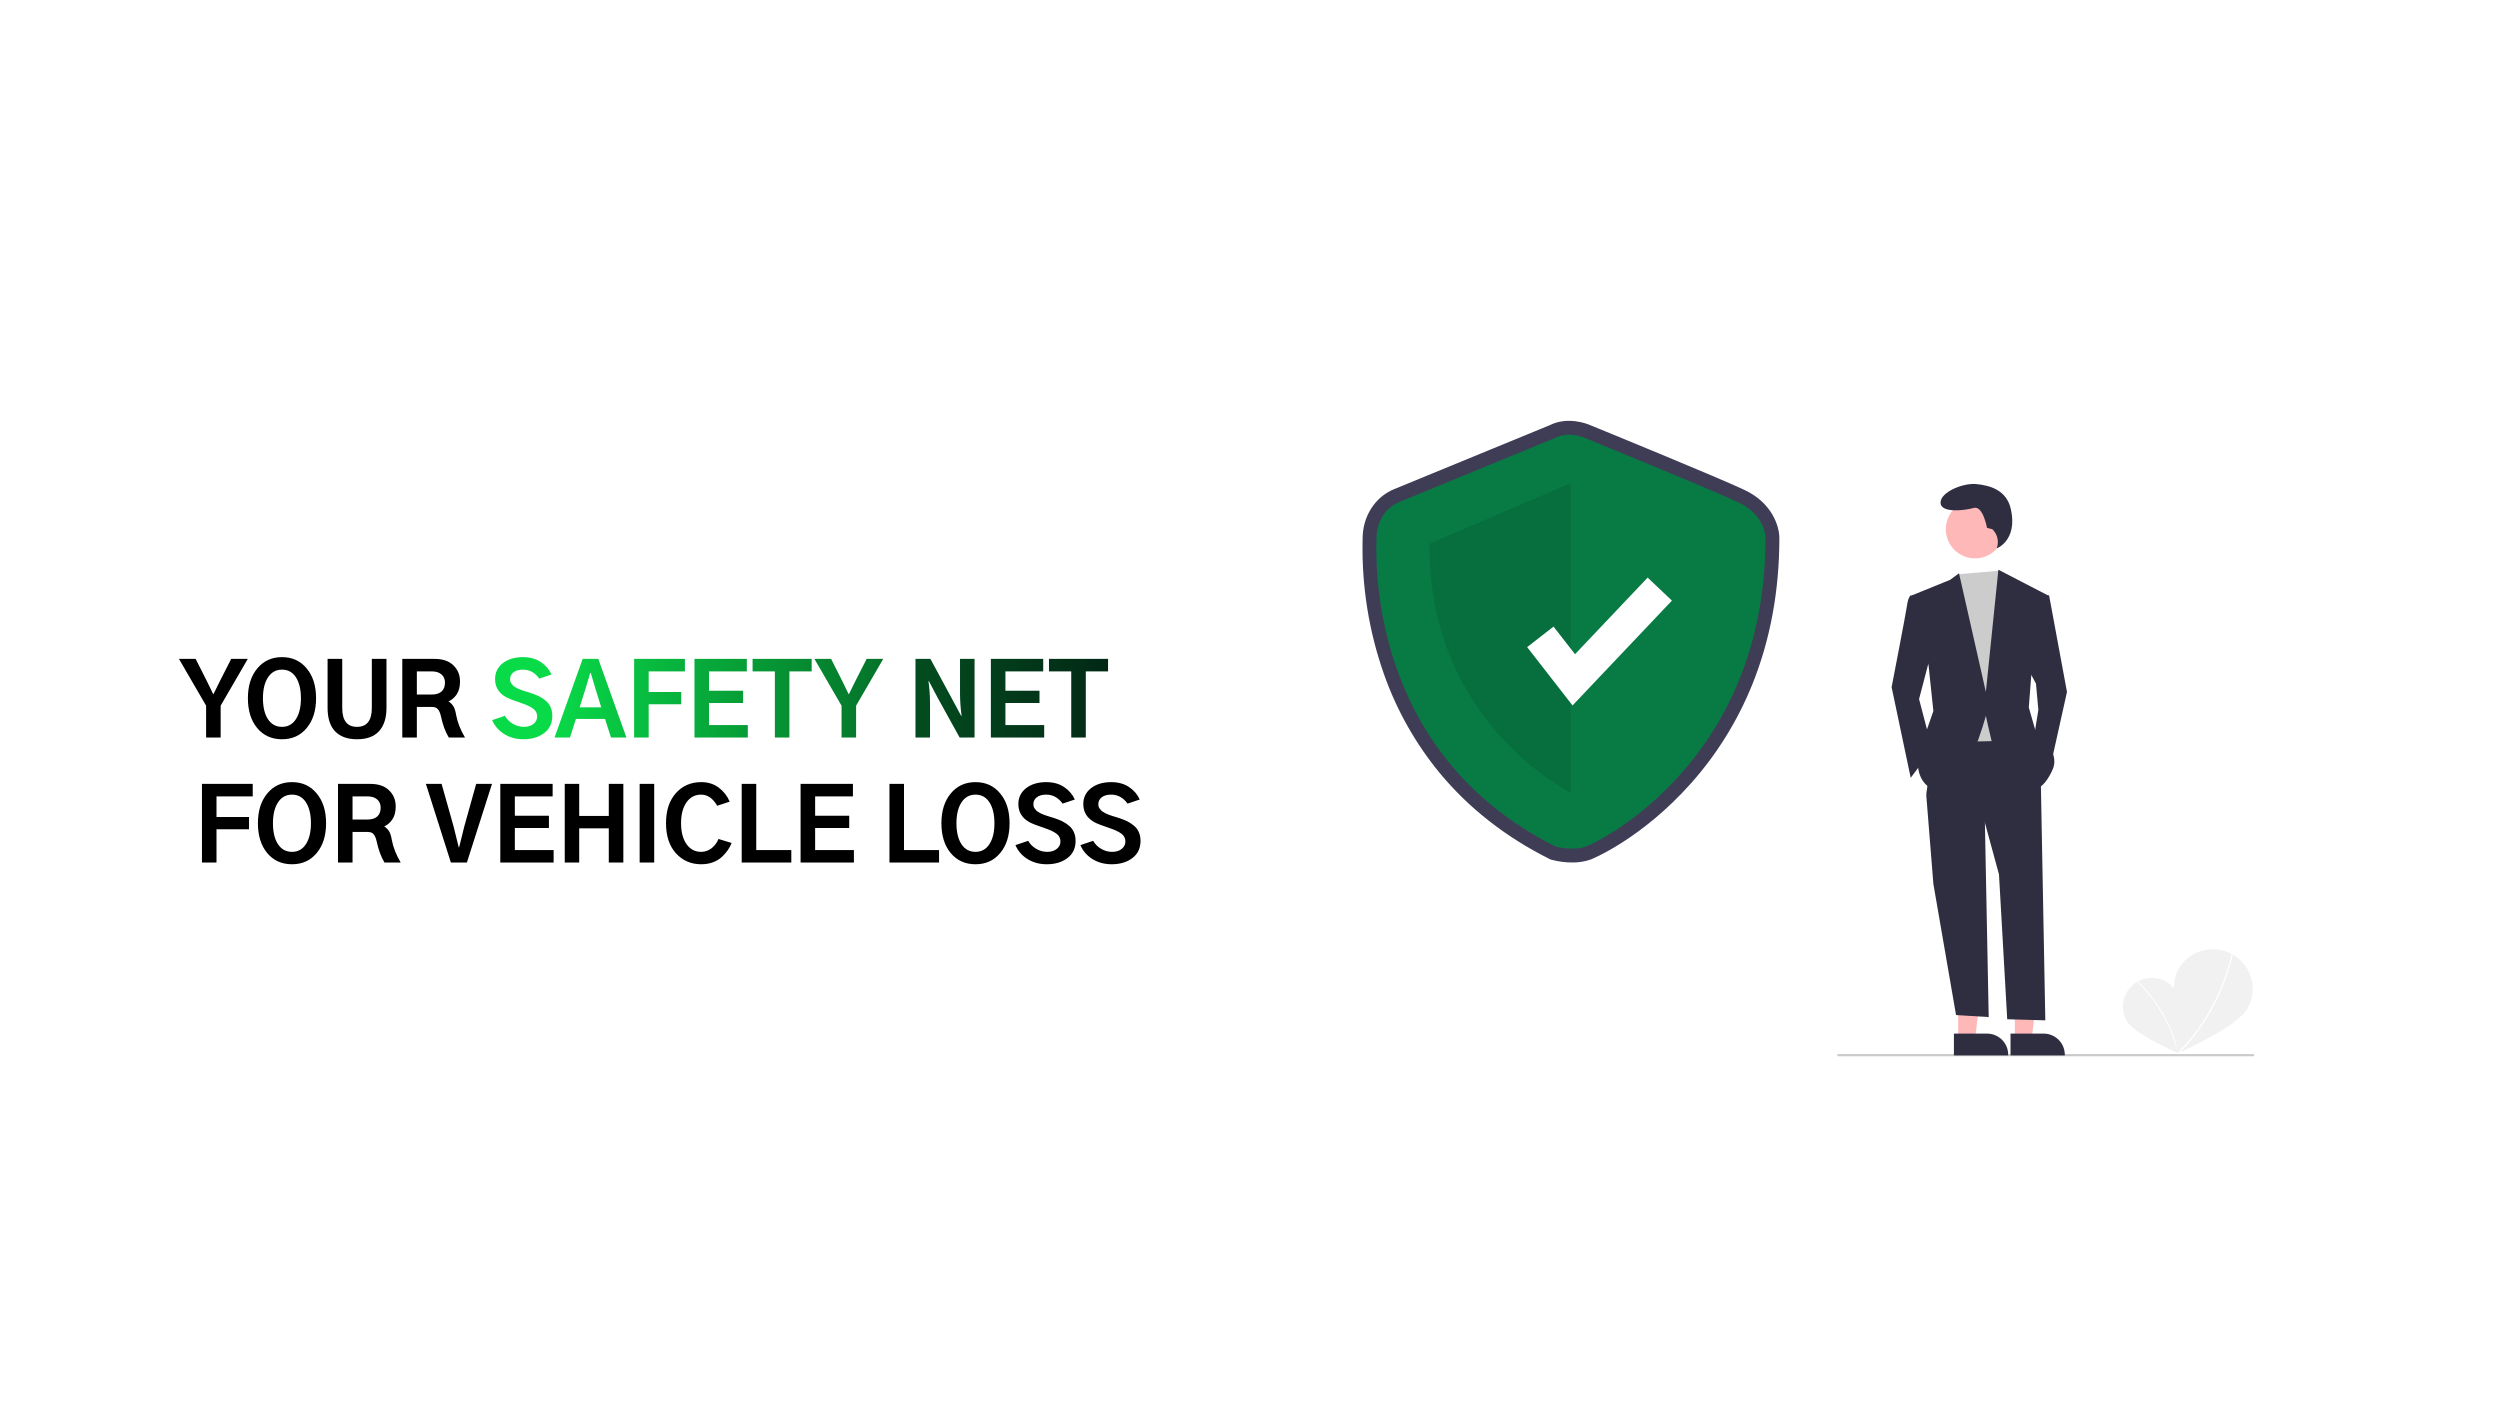 <svg width="1200" height="675" viewBox="0 0 1200 675" fill="none" xmlns="http://www.w3.org/2000/svg">
<rect width="1200" height="675" fill="white"/>
<g clip-path="url(#clip0_4_8)">
<path d="M1044.81 476.374C1048.57 483.006 1045.38 505.404 1045.38 505.404C1045.38 505.404 1024.54 496.586 1020.78 489.957C1018.99 486.773 1018.53 483.005 1019.51 479.482C1020.49 475.96 1022.82 472.97 1026.01 471.17C1029.19 469.37 1032.96 468.907 1036.49 469.883C1040.01 470.858 1043.01 473.193 1044.81 476.374Z" fill="#F1F1F1"/>
<path d="M1045.68 505.376L1045.24 505.469C1040.98 485.216 1026.08 471.483 1025.93 471.346L1026.24 471.012C1026.39 471.149 1041.39 484.976 1045.68 505.376Z" fill="white"/>
<path d="M1078.92 483.926C1073.82 493.161 1045.11 505.672 1045.11 505.672C1045.11 505.672 1040.37 474.721 1045.46 465.488C1047.91 461.054 1052.02 457.773 1056.88 456.367C1061.75 454.96 1066.98 455.543 1071.41 457.988C1075.85 460.433 1079.13 464.539 1080.54 469.404C1081.95 474.268 1081.36 479.491 1078.92 483.926Z" fill="#F1F1F1"/>
<path d="M1045.36 506.007L1044.93 505.553C1065.71 485.828 1071.09 458.317 1071.14 458.041L1071.76 458.157C1071.7 458.434 1066.29 486.138 1045.36 506.007Z" fill="white"/>
<path d="M754.624 413.995C751.337 413.984 748.065 413.561 744.884 412.736L744.257 412.563L743.675 412.272C722.647 401.734 704.907 387.816 690.947 370.903C679.391 356.82 670.382 340.831 664.324 323.654C657.079 303.088 653.594 281.389 654.034 259.591C654.043 259.133 654.051 258.78 654.051 258.537C654.051 247.94 659.936 238.643 669.043 234.85C676.014 231.947 739.302 205.966 743.875 204.089C752.486 199.777 761.674 203.376 763.144 204.006C766.441 205.353 824.948 229.27 837.591 235.287C850.621 241.488 854.097 252.629 854.097 258.234C854.097 283.61 849.7 307.325 841.028 328.722C834.024 346.041 824.098 362.03 811.681 375.992C787.724 402.938 763.761 412.49 763.529 412.574C760.665 413.559 757.652 414.04 754.624 413.995ZM748.988 400.044C751.066 400.509 755.849 401.208 758.967 400.071C762.927 398.627 782.984 388.232 801.727 367.152C827.622 338.026 840.762 301.412 840.781 258.328C840.735 257.455 840.115 251.229 831.866 247.303C819.468 241.403 758.656 216.55 758.043 216.3L757.875 216.229C756.6 215.695 752.544 214.571 749.749 216.035L749.189 216.296C748.511 216.574 681.33 244.152 674.165 247.135C669.153 249.223 667.367 254.393 667.367 258.537C667.367 258.839 667.359 259.28 667.348 259.849C666.775 289.329 673.601 361.87 748.988 400.044Z" fill="#3F3D56"/>
<path d="M746.659 210.14C746.659 210.14 678.868 237.968 671.604 240.993C664.341 244.018 660.709 251.277 660.709 258.537C660.709 265.796 655.261 360.523 746.659 406.323C746.659 406.323 754.955 408.617 761.248 406.323C767.542 404.029 847.439 365.311 847.439 258.234C847.439 258.234 847.439 247.345 834.728 241.295C822.017 235.246 760.562 210.14 760.562 210.14C760.562 210.14 753.015 206.813 746.659 210.14Z" fill="#087B45"/>
<path opacity="0.1" d="M753.923 231.918V380.371C753.923 380.371 685.526 347.465 686.131 260.956L753.923 231.918Z" fill="black"/>
<path d="M754.815 338.613L733.027 310.614L745.697 300.765L756.014 314.022L790.865 277.251L802.519 288.287L754.815 338.613Z" fill="white"/>
<path d="M1081.48 507H882.388C882.25 507 882.117 506.945 882.019 506.847C881.921 506.749 881.866 506.616 881.866 506.478C881.866 506.339 881.921 506.206 882.019 506.108C882.117 506.011 882.25 505.955 882.388 505.955H1081.48C1081.62 505.955 1081.75 506.011 1081.85 506.108C1081.94 506.206 1082 506.339 1082 506.478C1082 506.616 1081.94 506.749 1081.85 506.847C1081.75 506.945 1081.62 507 1081.48 507Z" fill="#CACACA"/>
<path d="M939.939 498.768L948.02 498.767L951.865 467.613L939.937 467.613L939.939 498.768Z" fill="#FFB8B8"/>
<path d="M937.877 496.13L953.793 496.13H953.793C956.483 496.13 959.063 497.198 960.965 499.099C962.867 501 963.936 503.578 963.936 506.267V506.596L937.878 506.597L937.877 496.13Z" fill="#2F2E41"/>
<path d="M967.111 498.768L975.192 498.767L979.037 467.613L967.11 467.613L967.111 498.768Z" fill="#FFB8B8"/>
<path d="M965.05 496.13L980.965 496.13H980.966C983.656 496.13 986.235 497.198 988.137 499.099C990.039 501 991.108 503.578 991.108 506.267V506.596L965.05 506.597L965.05 496.13Z" fill="#2F2E41"/>
<path d="M952.641 389.361L954.58 488.199L938.898 487.227L928.018 424.272L924.582 381.348L952.641 389.361Z" fill="#2F2E41"/>
<path d="M979.554 372.764L981.752 489.765L963.463 489.243L959.512 419.694L952.641 394.512L924.582 381.349L929.163 349.871L970.392 349.299L979.554 372.764Z" fill="#2F2E41"/>
<path d="M948.023 268.03C955.768 268.03 962.047 261.755 962.047 254.014C962.047 246.273 955.768 239.997 948.023 239.997C940.277 239.997 933.998 246.273 933.998 254.014C933.998 261.755 940.277 268.03 948.023 268.03Z" fill="#FFB8B8"/>
<path d="M959.655 273.935L961.803 277.188L967.529 293.212L962.948 355.594L936.035 356.167L932.599 284.627L939.796 275.636L959.655 273.935Z" fill="#CCCCCC"/>
<path d="M921.719 286.345L917.138 285.772C917.138 285.772 915.993 286.345 915.42 290.351C914.848 294.357 907.976 329.84 907.976 329.84L917.138 373.336L927.445 359.601L921.147 335.564L927.445 311.526L921.719 286.345Z" fill="#2F2E41"/>
<path d="M980.127 285.773H983.563L992.152 332.13L984.135 368.185L976.118 355.022L978.409 340.714L977.264 328.124L973.255 320.683L980.127 285.773Z" fill="#2F2E41"/>
<path d="M956.31 254.014L953.76 253.377C953.76 253.377 951.847 242.546 947.385 243.82C942.923 245.094 931.449 246.369 931.449 241.272C931.449 236.175 942.285 231.715 948.66 232.352C955.035 232.989 963.176 235.103 965.234 244.457C968.533 259.453 958.427 263.241 958.427 263.241L958.595 262.695C959.062 261.179 959.096 259.562 958.692 258.028C958.288 256.494 957.463 255.104 956.31 254.014Z" fill="#2F2E41"/>
<path d="M917.711 285.772L936.035 278.332L940.329 275.184L953.214 332.13L959.226 273.467L982.99 285.772L974.973 324.69L973.828 339.57L977.264 351.588C977.264 351.588 989.289 360.173 985.28 369.33C981.272 378.487 976.691 379.059 976.691 379.059C976.691 379.059 957.222 360.745 956.077 356.167C954.931 351.588 953.214 343.576 953.214 343.576C953.214 343.576 943.479 380.204 932.026 379.632C920.574 379.059 920.574 367.041 920.574 367.041L923.437 354.45L928.018 341.287L925.728 319.539L917.711 285.772Z" fill="#2F2E41"/>
</g>
<path d="M85.898 316.266H93.914L99.445 327.234C100.695 329.828 101.648 331.797 102.305 333.141H102.492C103.805 330.516 104.773 328.547 105.398 327.234L110.977 316.266H118.945L105.914 338.719V354H98.93V338.719L85.898 316.266ZM118.992 335.156C118.992 329.219 120.492 324.453 123.492 320.859C126.492 317.234 130.445 315.422 135.352 315.422C140.289 315.422 144.242 317.234 147.211 320.859C150.211 324.453 151.711 329.219 151.711 335.156C151.711 341.094 150.211 345.859 147.211 349.453C144.242 353.047 140.289 354.844 135.352 354.844C130.414 354.844 126.445 353.047 123.445 349.453C120.477 345.859 118.992 341.094 118.992 335.156ZM126.211 335.156C126.211 339.375 127.008 342.719 128.602 345.188C130.227 347.656 132.477 348.891 135.352 348.891C138.195 348.891 140.414 347.672 142.008 345.234C143.633 342.766 144.445 339.406 144.445 335.156C144.445 330.938 143.648 327.594 142.055 325.125C140.461 322.656 138.227 321.422 135.352 321.422C132.508 321.422 130.273 322.656 128.648 325.125C127.023 327.594 126.211 330.938 126.211 335.156ZM157.242 339.75V316.266H164.273V339.797C164.273 345.859 166.633 348.891 171.352 348.891C176.102 348.891 178.477 345.859 178.477 339.797V316.266H185.508V339.75C185.508 344.625 184.32 348.359 181.945 350.953C179.602 353.547 176.07 354.844 171.352 354.844C166.82 354.844 163.336 353.594 160.898 351.094C158.461 348.594 157.242 344.812 157.242 339.75ZM200.086 333.375H207.305C209.305 333.375 210.852 332.891 211.945 331.922C213.039 330.953 213.586 329.531 213.586 327.656C213.586 326 213.023 324.688 211.898 323.719C210.805 322.75 209.258 322.266 207.258 322.266H200.086V333.375ZM193.102 354V316.266H208.57C212.508 316.266 215.523 317.297 217.617 319.359C219.742 321.391 220.805 323.969 220.805 327.094C220.805 329.688 220.258 331.781 219.164 333.375C218.07 334.938 216.789 336.031 215.32 336.656C216.445 337.469 217.258 338.328 217.758 339.234C218.258 340.109 218.664 341.484 218.977 343.359C219.633 346.797 221.039 350.344 223.195 354H215.414C213.789 351.312 212.539 347.938 211.664 343.875C211.32 342.312 210.836 341.172 210.211 340.453C209.617 339.703 208.664 339.328 207.352 339.328H200.086V354H193.102ZM96.938 414V376.266H121.312V382.266H103.922V392.156H119.531V398.062H103.922V414H96.938ZM123.797 395.156C123.797 389.219 125.297 384.453 128.297 380.859C131.297 377.234 135.25 375.422 140.156 375.422C145.094 375.422 149.047 377.234 152.016 380.859C155.016 384.453 156.516 389.219 156.516 395.156C156.516 401.094 155.016 405.859 152.016 409.453C149.047 413.047 145.094 414.844 140.156 414.844C135.219 414.844 131.25 413.047 128.25 409.453C125.281 405.859 123.797 401.094 123.797 395.156ZM131.016 395.156C131.016 399.375 131.812 402.719 133.406 405.188C135.031 407.656 137.281 408.891 140.156 408.891C143 408.891 145.219 407.672 146.812 405.234C148.438 402.766 149.25 399.406 149.25 395.156C149.25 390.938 148.453 387.594 146.859 385.125C145.266 382.656 143.031 381.422 140.156 381.422C137.312 381.422 135.078 382.656 133.453 385.125C131.828 387.594 131.016 390.938 131.016 395.156ZM169.219 393.375H176.438C178.438 393.375 179.984 392.891 181.078 391.922C182.172 390.953 182.719 389.531 182.719 387.656C182.719 386 182.156 384.688 181.031 383.719C179.938 382.75 178.391 382.266 176.391 382.266H169.219V393.375ZM162.234 414V376.266H177.703C181.641 376.266 184.656 377.297 186.75 379.359C188.875 381.391 189.938 383.969 189.938 387.094C189.938 389.688 189.391 391.781 188.297 393.375C187.203 394.938 185.922 396.031 184.453 396.656C185.578 397.469 186.391 398.328 186.891 399.234C187.391 400.109 187.797 401.484 188.109 403.359C188.766 406.797 190.172 410.344 192.328 414H184.547C182.922 411.312 181.672 407.938 180.797 403.875C180.453 402.312 179.969 401.172 179.344 400.453C178.75 399.703 177.797 399.328 176.484 399.328H169.219V414H162.234ZM204.422 376.266H211.969L217.734 396.75C219.328 403.219 220.141 406.516 220.172 406.641H220.406C222 400.172 222.812 396.875 222.844 396.75L228.562 376.266H236.156L224.109 414H216.422L204.422 376.266ZM240.141 414V376.266H265.266V382.266H247.125V391.547H263.484V397.453H247.125V408.047H265.734V414H240.141ZM271.078 414V376.266H278.016V391.641H292.219V376.266H299.203V414H292.219V397.594H278.016V414H271.078ZM307.031 414V376.266H314.016V414H307.031ZM319.688 395.109C319.688 389.078 321.25 384.297 324.375 380.766C327.531 377.203 331.609 375.422 336.609 375.422C339.891 375.422 342.703 376.312 345.047 378.094C347.391 379.875 349.125 382.109 350.25 384.797L344.25 386.766C342.219 383.203 339.641 381.422 336.516 381.422C333.578 381.422 331.234 382.672 329.484 385.172C327.766 387.641 326.906 390.953 326.906 395.109C326.906 399.328 327.781 402.688 329.531 405.188C331.281 407.656 333.609 408.891 336.516 408.891C338.422 408.891 340.125 408.297 341.625 407.109C343.125 405.891 344.203 404.422 344.859 402.703L351.188 404.625C350.719 405.812 350.109 406.953 349.359 408.047C348.609 409.141 347.656 410.234 346.5 411.328C345.344 412.391 343.906 413.25 342.188 413.906C340.5 414.531 338.641 414.844 336.609 414.844C331.703 414.844 327.656 413.094 324.469 409.594C321.281 406.094 319.688 401.266 319.688 395.109ZM356.016 414V376.266H363V408.047H379.828V414H356.016ZM384.281 414V376.266H409.406V382.266H391.266V391.547H407.625V397.453H391.266V408.047H409.875V414H384.281ZM426.938 414V376.266H433.922V408.047H450.75V414H426.938ZM451.875 395.156C451.875 389.219 453.375 384.453 456.375 380.859C459.375 377.234 463.328 375.422 468.234 375.422C473.172 375.422 477.125 377.234 480.094 380.859C483.094 384.453 484.594 389.219 484.594 395.156C484.594 401.094 483.094 405.859 480.094 409.453C477.125 413.047 473.172 414.844 468.234 414.844C463.297 414.844 459.328 413.047 456.328 409.453C453.359 405.859 451.875 401.094 451.875 395.156ZM459.094 395.156C459.094 399.375 459.891 402.719 461.484 405.188C463.109 407.656 465.359 408.891 468.234 408.891C471.078 408.891 473.297 407.672 474.891 405.234C476.516 402.766 477.328 399.406 477.328 395.156C477.328 390.938 476.531 387.594 474.938 385.125C473.344 382.656 471.109 381.422 468.234 381.422C465.391 381.422 463.156 382.656 461.531 385.125C459.906 387.594 459.094 390.938 459.094 395.156ZM487.406 405.656L493.547 403.594C494.391 405.125 495.641 406.391 497.297 407.391C498.984 408.391 500.766 408.891 502.641 408.891C504.547 408.891 506.078 408.422 507.234 407.484C508.422 406.547 509.016 405.359 509.016 403.922C509.016 402.328 508.359 401.062 507.047 400.125C505.766 399.188 503.906 398.312 501.469 397.5C497.812 396.281 495.359 395.328 494.109 394.641C490.578 392.672 488.812 389.781 488.812 385.969C488.812 382.812 490.047 380.266 492.516 378.328C495.016 376.391 498.25 375.422 502.219 375.422C505.562 375.422 508.406 376.203 510.75 377.766C513.094 379.328 514.812 381.328 515.906 383.766L510.047 385.734C507.984 382.859 505.359 381.422 502.172 381.422C500.266 381.422 498.766 381.844 497.672 382.688C496.578 383.531 496.031 384.625 496.031 385.969C496.031 386.406 496.078 386.812 496.172 387.188C496.297 387.562 496.484 387.906 496.734 388.219C496.984 388.531 497.234 388.828 497.484 389.109C497.734 389.359 498.094 389.609 498.562 389.859C499.031 390.109 499.422 390.328 499.734 390.516C500.078 390.672 500.562 390.875 501.188 391.125C501.844 391.344 502.344 391.516 502.688 391.641C503.062 391.734 503.625 391.906 504.375 392.156C505.125 392.375 505.672 392.547 506.016 392.672C507.453 393.141 508.719 393.641 509.812 394.172C510.906 394.703 511.969 395.391 513 396.234C514.062 397.078 514.875 398.125 515.438 399.375C516 400.625 516.281 402.031 516.281 403.594C516.281 407.156 514.969 409.922 512.344 411.891C509.75 413.859 506.453 414.844 502.453 414.844C498.984 414.844 495.906 414.016 493.219 412.359C490.562 410.703 488.625 408.469 487.406 405.656ZM518.578 405.656L524.719 403.594C525.562 405.125 526.812 406.391 528.469 407.391C530.156 408.391 531.938 408.891 533.812 408.891C535.719 408.891 537.25 408.422 538.406 407.484C539.594 406.547 540.188 405.359 540.188 403.922C540.188 402.328 539.531 401.062 538.219 400.125C536.938 399.188 535.078 398.312 532.641 397.5C528.984 396.281 526.531 395.328 525.281 394.641C521.75 392.672 519.984 389.781 519.984 385.969C519.984 382.812 521.219 380.266 523.688 378.328C526.188 376.391 529.422 375.422 533.391 375.422C536.734 375.422 539.578 376.203 541.922 377.766C544.266 379.328 545.984 381.328 547.078 383.766L541.219 385.734C539.156 382.859 536.531 381.422 533.344 381.422C531.438 381.422 529.938 381.844 528.844 382.688C527.75 383.531 527.203 384.625 527.203 385.969C527.203 386.406 527.25 386.812 527.344 387.188C527.469 387.562 527.656 387.906 527.906 388.219C528.156 388.531 528.406 388.828 528.656 389.109C528.906 389.359 529.266 389.609 529.734 389.859C530.203 390.109 530.594 390.328 530.906 390.516C531.25 390.672 531.734 390.875 532.359 391.125C533.016 391.344 533.516 391.516 533.859 391.641C534.234 391.734 534.797 391.906 535.547 392.156C536.297 392.375 536.844 392.547 537.188 392.672C538.625 393.141 539.891 393.641 540.984 394.172C542.078 394.703 543.141 395.391 544.172 396.234C545.234 397.078 546.047 398.125 546.609 399.375C547.172 400.625 547.453 402.031 547.453 403.594C547.453 407.156 546.141 409.922 543.516 411.891C540.922 413.859 537.625 414.844 533.625 414.844C530.156 414.844 527.078 414.016 524.391 412.359C521.734 410.703 519.797 408.469 518.578 405.656Z" fill="black"/>
<path d="M439.43 354V316.266H446.602L457.242 335.953L461.32 343.547H461.555C461.055 339.891 460.805 336.234 460.805 332.578V316.266H467.789V354H460.617L450.023 334.828L445.852 326.906H445.664C446.164 330.375 446.414 334.031 446.414 337.875V354H439.43ZM475.617 354V316.266H500.742V322.266H482.602V331.547H498.961V337.453H482.602V348.047H501.211V354H475.617ZM503.508 322.266V316.266H531.867V322.266H521.18V354H514.195V322.266H503.508Z" fill="url(#paint0_linear_4_8)"/>
<path d="M236.227 345.656L242.367 343.594C243.211 345.125 244.461 346.391 246.117 347.391C247.805 348.391 249.586 348.891 251.461 348.891C253.367 348.891 254.898 348.422 256.055 347.484C257.242 346.547 257.836 345.359 257.836 343.922C257.836 342.328 257.18 341.062 255.867 340.125C254.586 339.188 252.727 338.312 250.289 337.5C246.633 336.281 244.18 335.328 242.93 334.641C239.398 332.672 237.633 329.781 237.633 325.969C237.633 322.812 238.867 320.266 241.336 318.328C243.836 316.391 247.07 315.422 251.039 315.422C254.383 315.422 257.227 316.203 259.57 317.766C261.914 319.328 263.633 321.328 264.727 323.766L258.867 325.734C256.805 322.859 254.18 321.422 250.992 321.422C249.086 321.422 247.586 321.844 246.492 322.688C245.398 323.531 244.852 324.625 244.852 325.969C244.852 326.406 244.898 326.812 244.992 327.188C245.117 327.562 245.305 327.906 245.555 328.219C245.805 328.531 246.055 328.828 246.305 329.109C246.555 329.359 246.914 329.609 247.383 329.859C247.852 330.109 248.242 330.328 248.555 330.516C248.898 330.672 249.383 330.875 250.008 331.125C250.664 331.344 251.164 331.516 251.508 331.641C251.883 331.734 252.445 331.906 253.195 332.156C253.945 332.375 254.492 332.547 254.836 332.672C256.273 333.141 257.539 333.641 258.633 334.172C259.727 334.703 260.789 335.391 261.82 336.234C262.883 337.078 263.695 338.125 264.258 339.375C264.82 340.625 265.102 342.031 265.102 343.594C265.102 347.156 263.789 349.922 261.164 351.891C258.57 353.859 255.273 354.844 251.273 354.844C247.805 354.844 244.727 354.016 242.039 352.359C239.383 350.703 237.445 348.469 236.227 345.656ZM278.227 339.516H288.586L285.82 330.609C285.195 328.547 284.445 326.016 283.57 323.016H283.289C283.039 323.922 282.648 325.234 282.117 326.953C281.617 328.672 281.258 329.891 281.039 330.609L278.227 339.516ZM266.18 354L279.68 316.266H287.18L300.68 354H293.273L290.414 345.094H276.445L273.586 354H266.18ZM304.383 354V316.266H328.758V322.266H311.367V332.156H326.977V338.062H311.367V354H304.383ZM333.352 354V316.266H358.477V322.266H340.336V331.547H356.695V337.453H340.336V348.047H358.945V354H333.352ZM361.242 322.266V316.266H389.602V322.266H378.914V354H371.93V322.266H361.242ZM390.914 316.266H398.93L404.461 327.234C405.711 329.828 406.664 331.797 407.32 333.141H407.508C408.82 330.516 409.789 328.547 410.414 327.234L415.992 316.266H423.961L410.93 338.719V354H403.945V338.719L390.914 316.266Z" fill="url(#paint1_linear_4_8)"/>
<defs>
<linearGradient id="paint0_linear_4_8" x1="80" y1="369.5" x2="550" y2="369.5" gradientUnits="userSpaceOnUse">
<stop stop-color="#09DA48"/>
<stop offset="1" stop-color="#012113"/>
</linearGradient>
<linearGradient id="paint1_linear_4_8" x1="263.5" y1="369" x2="550" y2="369.5" gradientUnits="userSpaceOnUse">
<stop stop-color="#09DA48"/>
<stop offset="1" stop-color="#012113"/>
</linearGradient>
<clipPath id="clip0_4_8">
<rect width="428" height="305" fill="white" transform="translate(654 202)"/>
</clipPath>
</defs>
</svg>
